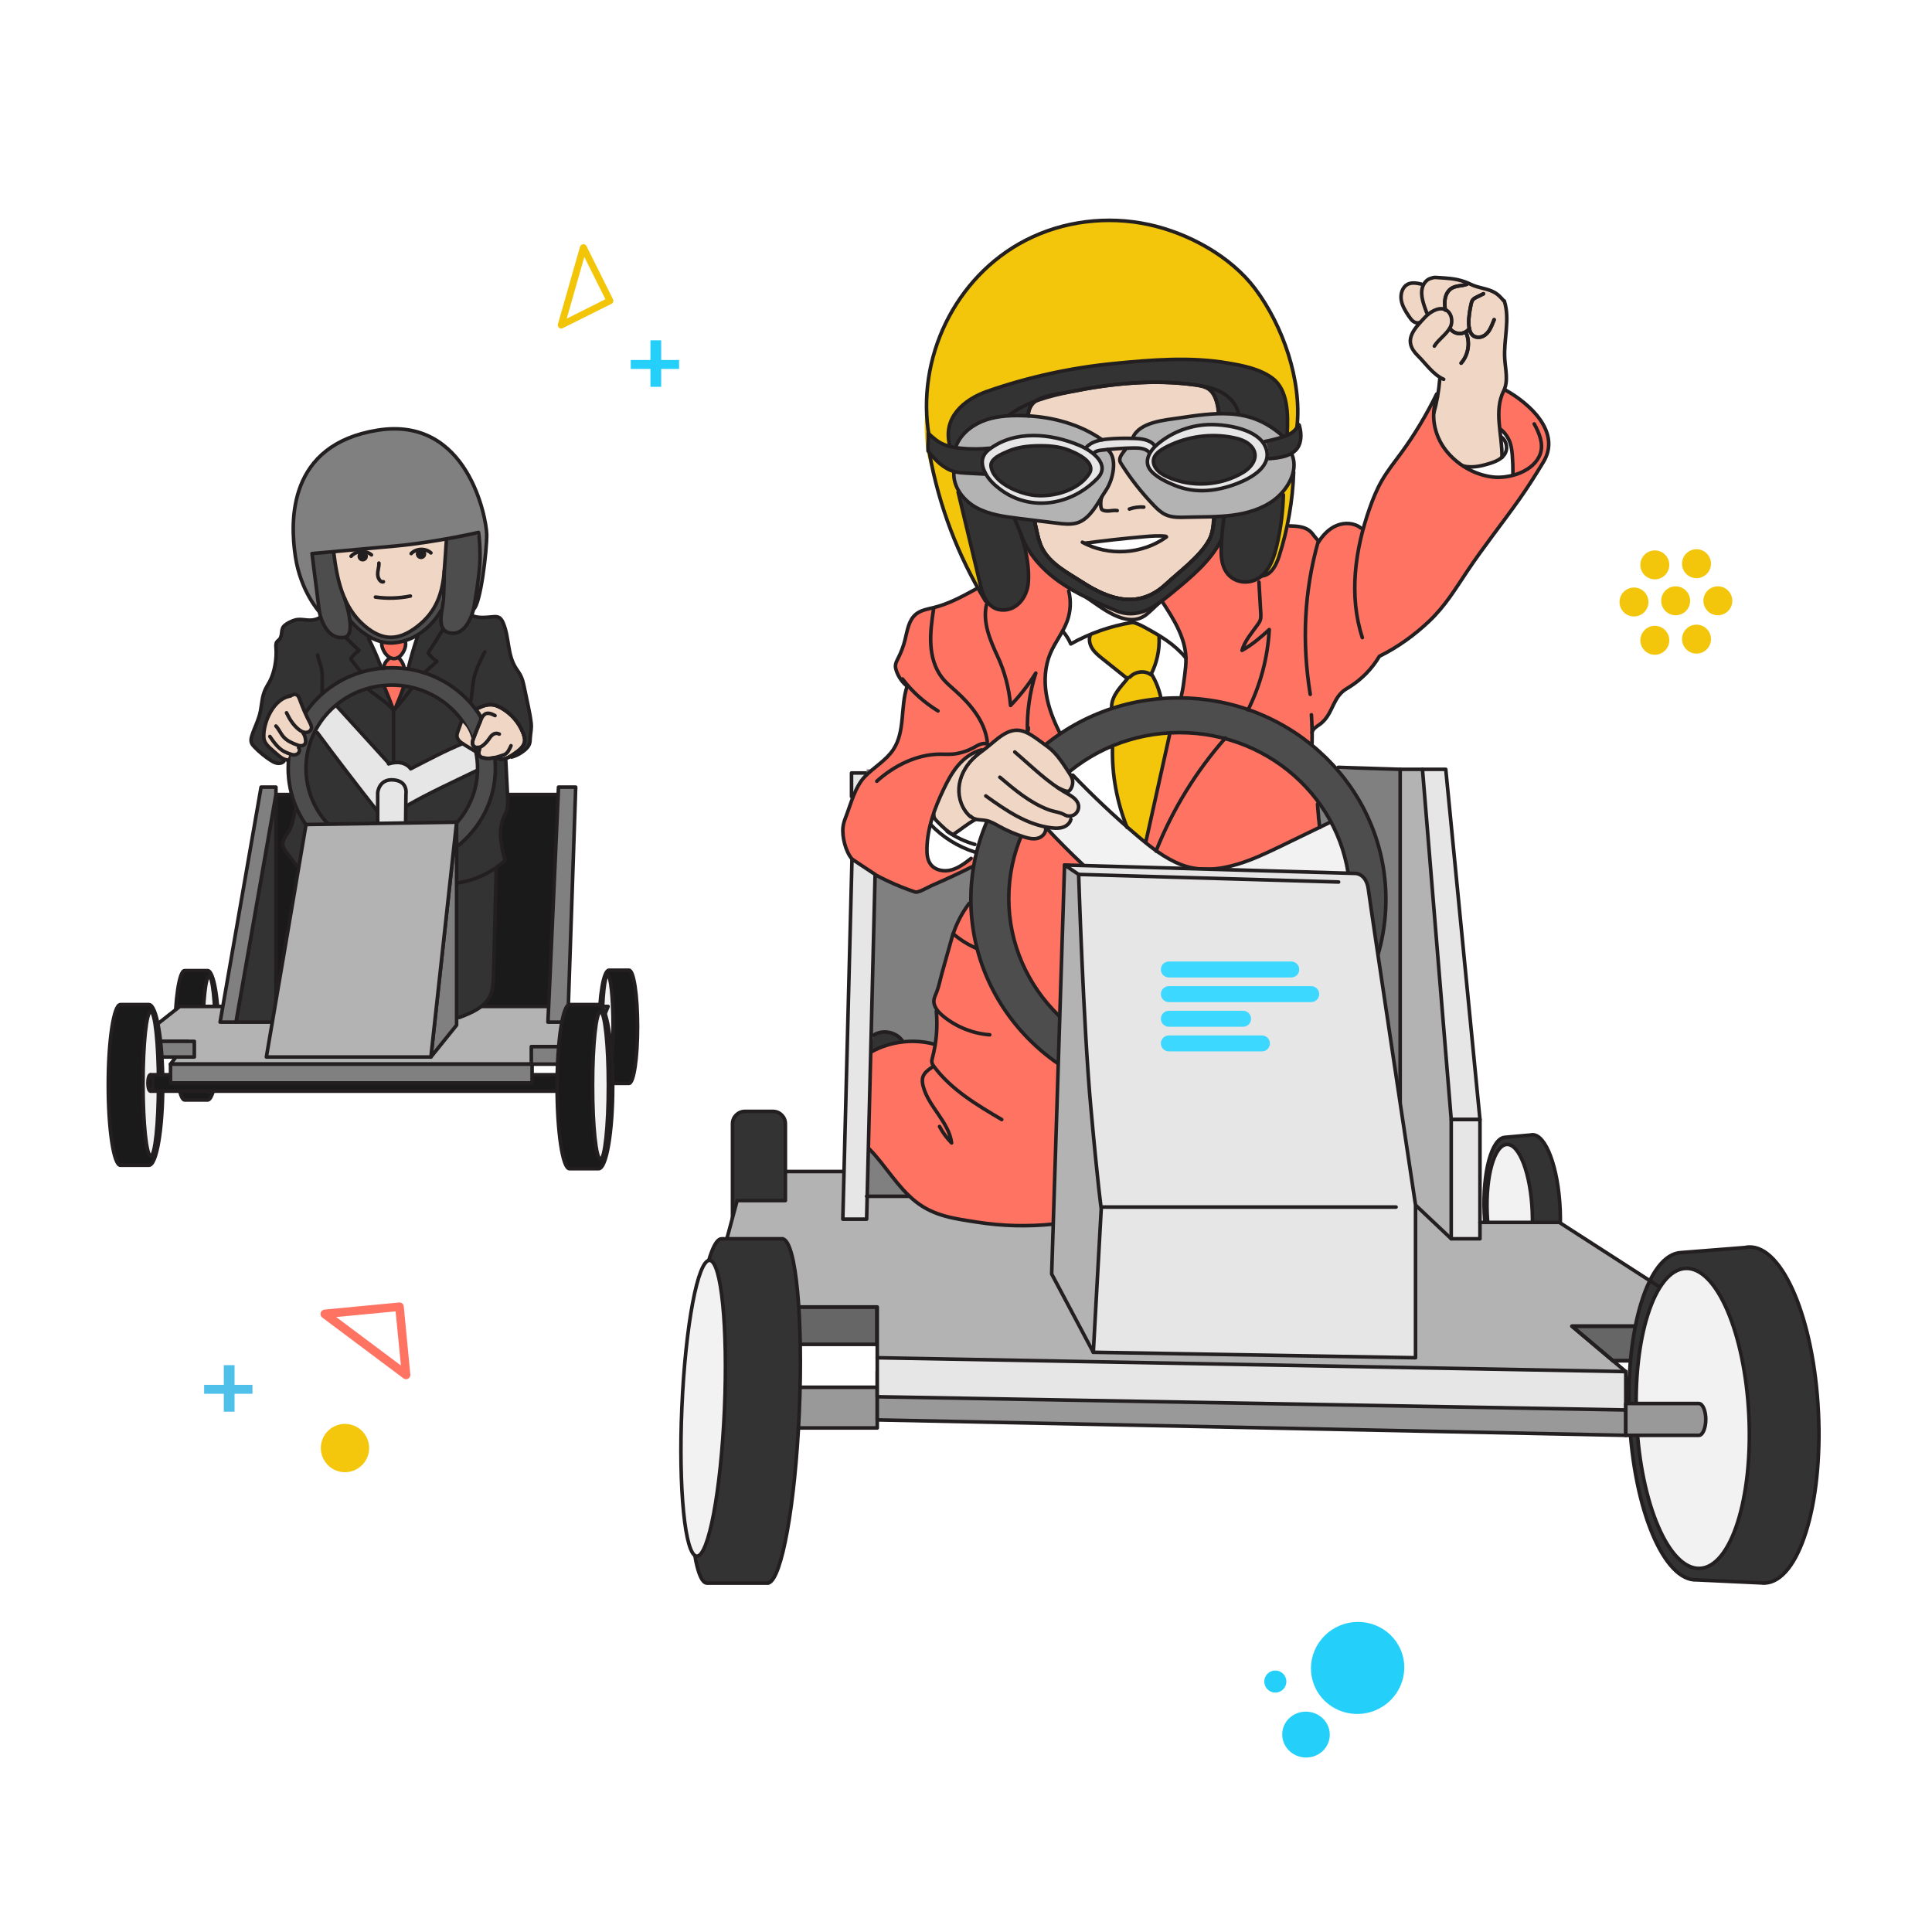 <?xml version="1.0" encoding="UTF-8"?>
<svg id="Artwork" xmlns="http://www.w3.org/2000/svg" viewBox="0 0 1080 1080">
  <defs>
    <style>
      .cls-1 {
        fill: #f4c70c;
      }

      .cls-2 {
        fill: #f3c60c;
      }

      .cls-3 {
        fill: #666;
      }

      .cls-3, .cls-4, .cls-5, .cls-6, .cls-7, .cls-8, .cls-9, .cls-10, .cls-11, .cls-12 {
        stroke: #231f20;
        stroke-linecap: round;
        stroke-linejoin: round;
        stroke-width: 2px;
      }

      .cls-4, .cls-13 {
        fill: #f0d6c5;
      }

      .cls-14 {
        fill: #ff7363;
      }

      .cls-5, .cls-15 {
        fill: #f2f2f2;
      }

      .cls-16, .cls-6 {
        fill: gray;
      }

      .cls-17, .cls-11 {
        fill: #e6e6e6;
      }

      .cls-7 {
        fill: #1a1a1a;
      }

      .cls-8 {
        fill: none;
      }

      .cls-18 {
        fill: #231f20;
      }

      .cls-19 {
        fill: #24cff9;
      }

      .cls-19, .cls-20, .cls-21 {
        fill-rule: evenodd;
      }

      .cls-22 {
        fill: #4d4d4d;
      }

      .cls-9, .cls-23 {
        fill: #333;
      }

      .cls-10 {
        fill: #999;
      }

      .cls-24 {
        fill: #fff;
      }

      .cls-25 {
        fill: #f2c509;
      }

      .cls-26, .cls-12 {
        fill: #b3b3b3;
      }

      .cls-20 {
        fill: #3dd8ff;
      }

      .cls-21 {
        fill: #4ec0e9;
      }
    </style>
  </defs>
  <circle class="cls-1" cx="192.84" cy="809.41" r="13.5" transform="translate(-636.08 881.71) rotate(-81.58)"/>
  <polygon class="cls-19" points="369.6 190.24 369.6 201.24 379.6 201.24 379.6 206.24 369.6 206.24 369.6 216.24 363.6 216.24 363.6 206.24 352.6 206.24 352.6 201.24 363.6 201.24 363.6 190.24 369.6 190.24"/>
  <path class="cls-19" d="M711.11,934.1c3.26-1,6.71.84,7.71,4.1,1,3.26-.84,6.71-4.1,7.71-3.26,1-6.71-.84-7.71-4.1-1-3.26.84-6.71,4.1-7.71ZM751.41,907.83c13.8-4.22,28.34,3.36,32.49,16.93,4.15,13.57-3.67,27.98-17.47,32.2-13.8,4.22-28.34-3.36-32.49-16.93-4.15-13.57,3.67-27.98,17.47-32.2ZM716.81,968.49c.62-7.06,7.05-12.26,14.37-11.62,7.32.64,12.75,6.88,12.13,13.93-.62,7.06-7.05,12.26-14.37,11.62-7.32-.64-12.75-6.88-12.13-13.93Z"/>
  <path class="cls-14" d="M187.95,736.24l33.19-3.17,2.98,30.24-36.17-27.07ZM229.37,768.27l-3.65-37.92c-.03-.65-.33-1.26-.82-1.68-.49-.43-1.14-.63-1.8-.57l-41.79,3.98c-.99.13-1.8.85-2.04,1.81-.07.24-.1.48-.09.73.01.74.36,1.43.95,1.88l45.39,33.99c.76.58,1.79.65,2.63.19.86-.49,1.34-1.44,1.23-2.41Z"/>
  <g>
    <circle class="cls-2" cx="936.71" cy="335.85" r="8.09"/>
    <circle class="cls-2" cx="913.41" cy="336.52" r="8.09"/>
    <circle class="cls-2" cx="948.36" cy="315.11" r="8.09"/>
    <circle class="cls-2" cx="925.06" cy="315.77" r="8.09"/>
    <circle class="cls-2" cx="948.36" cy="357.27" r="8.09"/>
    <circle class="cls-2" cx="925.06" cy="357.93" r="8.09"/>
    <circle class="cls-2" cx="960.29" cy="335.85" r="8.09"/>
  </g>
  <polygon class="cls-21" points="131.11 763.13 131.11 774.13 141.11 774.13 141.11 779.13 131.11 779.13 131.11 789.13 125.11 789.13 125.11 779.13 114.11 779.13 114.11 774.13 125.11 774.13 125.11 763.13 131.11 763.13"/>
  <path class="cls-25" d="M326.64,143.63l11.78,23.65-21.61,10.83,9.83-34.49ZM314.61,183.41l27.12-13.52c.47-.21.84-.6,1.02-1.09s.15-1.03-.08-1.49l-14.83-29.78c-.37-.7-1.14-1.09-1.92-.99-.2.02-.39.07-.57.14-.54.22-.96.68-1.12,1.24l-12.35,43.28c-.21.73.02,1.51.6,2,.61.5,1.45.58,2.14.22Z"/>
  <g>
    <path class="cls-9" d="M416.41,621.27h15.69c3.83,0,6.93,3.11,6.93,6.93v53.32h-29.56v-53.32c0-3.83,3.11-6.93,6.93-6.93Z"/>
    <path class="cls-9" d="M872.13,676.25c-1.01-23.57-8.02-42.33-15.67-41.91-.29.02-.57.07-.85.14h0s-14.31,1.28-14.31,1.28c-7.39.4-12.58,19.34-11.61,42.29.98,22.95,7.76,41.23,15.15,40.83l14.38.76c.29.04.59.06.88.05,7.65-.42,13.03-19.86,12.03-43.43Z"/>
    <ellipse class="cls-5" cx="843.93" cy="677.85" rx="12.62" ry="38.12" transform="translate(-27.18 35.3) rotate(-2.36)"/>
    <polygon class="cls-26" points="490.39 758.99 490.39 730.63 436.82 730.63 435.71 699.96 404.3 699.96 412.06 671.14 439.03 671.14 439.03 654.88 471.14 654.88 788.93 654.88 827.31 683.33 871.7 683.33 931.92 722.13 924.53 741.34 878.72 741.34 908.83 766.74 490.39 758.99"/>
    <polygon class="cls-3" points="901.63 760.67 918.5 760.67 931.92 741.34 878.72 741.34 901.63 760.67"/>
    <line class="cls-8" x1="901.63" y1="760.67" x2="918.5" y2="760.67"/>
    <polyline class="cls-8" points="908.83 766.74 878.72 741.34 924.53 741.34"/>
    <rect class="cls-10" x="438.15" y="775.5" width="52.24" height="22.74"/>
    <rect class="cls-11" x="476" y="432.1" width="13.19" height="13.19"/>
    <rect class="cls-16" x="484.45" y="430.06" width="298.25" height="238.67"/>
    <path class="cls-23" d="M504.45,581.85c-3.42-5.02-11.07-6.53-16.14-3.17l-2.22,12.19,18.35-9.02Z"/>
    <path class="cls-14" d="M715.1,310.7c-1.05,3.3-2.48,6.9-5.16,9.23-1.49,1.3-2.69,1.12-4.39,1.74s-2.84,2.14-4.5,2.76c-1.99.74-4.14,1.03-6.25.83-4.39-.43-8.23-3.07-10.18-7.03-2.42-4.9-2.74-11.79-1.9-17.11-1.77,2.94-2.99,5.98-5.14,8.81s-4.43,5.35-6.87,7.82c-5,5.03-10.5,9.53-15.97,14.04-9.07,7.48-18.8,14.74-31.14,9.48-10.81-4.61-21.71-9.26-31.31-16.03-10.12-7.13-16.71-15.89-21.78-27.03.96,4.38,2.6,8.42,3.39,12.83.86,4.8,1.26,9.71.93,14.58-.59,8.55-7.23,17-16.58,15.11-3.14-.63-5.59-2.68-7.49-5.17-1.04-1.36-3.37-7.29-5.26-6.26-7.5,4.1-15.1,8.25-23.4,10.3-3.5.87-7.26,1.43-10.06,3.71-4.12,3.36-4.83,9.22-6.12,14.38-.88,3.52-2.16,6.93-3.81,10.16-.68,1.34-1.44,2.7-1.53,4.19-.06,1,.19,2,.52,2.95,1.15,3.36,3.25,6.39,6,8.63-3.87,11.62-.97,25.21-7.74,35.41-4.03,6.06-10.83,9.86-15.84,15.03-5.44,5.61-7.79,15.04-10.56,22.27-.73,1.9-1.44,3.82-1.68,5.84-.67,5.54,1.39,13.71,5,18.03,1.61,1.92,3.74,3.32,5.87,4.64,9.25,5.71,19.16,10.35,29.47,13.79,1.69.57,7.36-2.8,9.03-3.53,7.61-3.32,15.29-6.82,22.73-10.58.35,6.54,2.36,15.25-1.6,20.46-9.07,11.94-11.15,24.53-15.14,38.73-1,3.57-1.71,7.45-3.06,10.9-.7,1.79-1.68,3.64-1.61,5.62s1.28,3.15,1.45,5.02c.59,6.37-1.03,12.5-.96,18.44-12.08-2.71-24.45-1.79-35.43,4.3-5.77,17.89-14.03,40.92-.92,54.4,9.13,9.39,15.66,21.29,25.94,29.4,10.3,8.12,21.94,9.47,34.39,11.4,13.89,2.16,28.05,2.53,42.03,1.09l157.99-136.2s-11.82-121.94-11.82-121.94c-.82-7.47-4.45-15.93,2.88-21.06,6.94-4.86,7.03-12.67,12.54-18.06,1.28-1.25,2.85-2.13,4.37-3.07,6.82-4.27,12.59-10.19,16.69-17.12,10.25-5.08,19.64-11.84,27.93-19.72,8.8-8.37,14.36-17.63,21-27.58,9.24-13.86,19.66-26.88,29.27-40.47,4.8-6.79,9.19-13.76,13.5-20.87,10.16-16.77-8.07-32.84-20.98-40.03-11.86-6.6-26.17-3.16-38.7,2.06-5.61,11.4-12.11,22.38-19.61,32.64-3.81,5.22-7.89,10.27-11.11,15.88-2.76,4.81-4.85,9.98-6.7,15.21-1.46,4.13-3.34,7.89-4.67,12.09-.67-.61.4-.35-.31-.92-3.68-2.94-9.05-3.22-13.41-1.44-4.67,1.9-7.48,5.84-10.91,9.29,1.26-1.27-4.04-6-4.87-6.55-2.62-1.72-8.9-3.97-11.62-1.3-1.54,1.51-1.68,4.53-2.19,6.5-.79,3.03-1.66,6.04-2.61,9.03Z"/>
    <path class="cls-24" d="M640.31,470.31l13.41-60.51c1.54-6.97,4.7-14.02,6.38-20.95.9-3.69,1.37-7.47,1.85-11.24.41-3.24.81-6.49.71-9.76-.15-5.02-2.32-10.43-4.03-15.08-1.14-3.1-2.4-6.2-4-9.1-1.65-3-4.19-4.92-5.9-7.82-2.21,0-6.47,4.6-8.86,5.54-5.43,2.14-11.18,2.17-16.57-.13-4.79-2.04-9.58-4.08-14.28-6.32-4.06-1.94-7.98-4.57-12.33-5.8,1.09,6.23,1.85,11.62-.35,17.84-2.31,6.51-6.88,11.99-9.54,18.37-2.95,7.06-3.44,15-2.23,22.56,1.21,7.56,4.04,14.78,7.5,21.6,1.61,3.18.63,5.21.84,8.77.74,12.58,8.95,23.41,17.73,32.46,8.39,8.65,17.93,16.93,29.68,19.58Z"/>
    <path class="cls-24" d="M532.73,466.57c4.83-3.12,7.72-5.84,12.76-8.61,1.81-1,3.38.02,5.37.59-1.85,6.1-3.7,12.19-5.55,18.29-.14.46-.28.92-.54,1.32-.88,1.35-.66.73-1.93,1.72-3.37,2.63-6.86,5.33-10.98,6.44s-9.1.26-11.64-3.17c-1.81-2.44-2.09-5.66-2.04-8.69.11-6.44.87-13.72,4.02-19.43-1.78,3.23,8.6,10.54,10.53,11.55Z"/>
    <path class="cls-24" d="M845.75,264.95c.03-3.53-.09-7.06-.38-10.57-.18-2.19-.42-4.39-1.09-6.49-.89-2.8-2.81-6.43-5.5-7.58-1.64,3.09.45,9,.93,12.38.1.68.19,1.39-.03,2.04-.85,2.47-5,3.76-7.16,4.42-4.72,1.44-9.77,2.56-14.55,1.34.03,1.02.62,1.39,1.57,1.76s1.99.43,2.97.7c1.46.41,2.75,1.27,4.13,1.92,5.4,2.54,13.22,1.08,19.1.08Z"/>
    <path class="cls-13" d="M610.48,336.45c3,2.64,6.47,4.68,10,6.54,4.67,2.45,10,4.65,15.08,3.23,3.81-1.06,9.64-6.4,12.42-9.2l-37.5-.57Z"/>
    <path class="cls-2" d="M550.89,336c2.64-3.35,3.67-7.21,5.41-11.1,5.65-12.62,19.29-19.99,32.87-22.6,13.58-2.61,27.56-1.35,41.38-1.71,14.9-.38,29.76-2.65,44.64-1.93,3.24.16,6.54.47,9.53,1.72,4.11,1.72,7.36,5.12,9.59,8.98,1.27,2.2,2.25,4.58,3.74,6.64,1.5,2.08,4.81,6.31,7.65,5.93,5.12-.69,7.82-6.32,9.38-11.24,2.92-9.16,5.07-18.56,6.42-28.08,1.36-9.57,1-18.54.9-28.14-.06-5.57,1.99-10.15,2.59-15.69,2.84-26.01-7.84-56.7-23.37-77.35-13.72-18.24-37.34-31.1-59.44-35.89-23.13-5.02-47.94-2.04-69,8.86-30.84,15.96-50.82,47.56-54.72,81.72-1.61,14.12-2.77,27.96.82,41.86,4.7,18.2,10.69,36.47,18.56,53.55,3.87,8.4,8.22,16.58,13.03,24.47Z"/>
    <path class="cls-23" d="M713.74,305.01c5.15-21.81,4.36-44.64,5.97-66.88.65-8.99-.65-20.98-8.47-26.74-7.1-5.23-16.47-7.02-24.98-8.46-20.96-3.56-42.41-1.77-63.4.27-24.17,2.35-48.06,7.57-70.99,15.56-13.06,4.55-24.91,14.69-21.01,30.02,3.12,12.23,4.38,24.85,7.31,37.07,3.19,13.29,6.37,26.57,9.56,39.86.76,3.15,1.53,6.35,3.14,9.16s4.19,5.24,7.37,5.88c9.35,1.89,15.99-6.56,16.58-15.11.47-6.84-1.11-13.23-1.67-19.98,5.51,7.52,11.44,14.16,19.13,19.59,9.6,6.77,20.5,11.42,31.31,16.03,12.35,5.26,22.08-2,31.14-9.48,11.17-9.21,20.92-17.96,27.85-30.78-.92,1.73-.04,7.25.1,9.26.19,2.74.7,5.46,1.93,7.96,4.14,8.39,15.09,9.29,21.5,2.97,4.31-4.25,6.23-10.31,7.62-16.2Z"/>
    <path class="cls-4" d="M598.57,218.95c-5.96,1.2-15.52,1.86-20.39,5.8-4.09,3.31-3.8,10.45-4.33,15.26-.67,5.99-.93,12.02-.81,18.05.28,13.33,3.55,25.34,6.35,38.15.76,3.48,1.54,7,3.14,10.18,4.5,8.95,14.52,13.91,22.58,19.13,15.39,9.95,31.65,14.96,46.57,1.11,7.66-7.11,18.94-15.28,24.09-24.5,2.49-4.45,2.39-9.26,2.86-14.16.59-6.13,1.27-12.25,1.85-18.38,1.16-12.21,1.94-24.51.87-36.76-.26-2.94-.52-5.9-1.39-8.72-1.99-6.44-5.52-8.06-11.75-8.94-23.14-3.24-46.74-.84-69.65,3.78Z"/>
    <path class="cls-26" d="M663.59,289.11c-4.09.11-8.36.3-12.06-1.43-2.54-1.19-4.6-3.19-6.55-5.21-6.94-7.2-13.12-15.11-18.43-23.58-2.62-4.18,5.19-10.59,6.7-14.21,2.98-7.19,12.33-8.69,19.03-9.82,18.16-3.06,42.08-7.59,58.5,3.55,6.74,4.57,11.8,11.95,12.51,20.06,1.18,13.6-10.77,22.66-22.43,26.52s-24.85,3.77-37.26,4.12Z"/>
    <path class="cls-24" d="M606.34,303.68c11.07-1.47,22.17-2.69,33.3-3.67,2.52-.22,5.04-.42,7.57-.44.46,0,5.54-.74,4.05.89-4.9,5.38-15.33,7.37-22.2,7.81-8.27.54-16.73-1.16-24.01-5.17"/>
    <path class="cls-26" d="M619.02,251.29c5.91,4.37,3.33,16.7-.74,22.72-4.08,6.04-8.66,16.25-16.4,18.36-3.56.97-7.34.53-11,.08-7.06-.87-14.12-1.74-21.18-2.61-8.18-1.01-16.58-2.09-23.82-6.03-7.24-3.95-13.14-11.48-12.66-19.71.31-5.38-.66-10.37,1.47-15.32,2.97-6.93,9.61-11.79,16.76-14.15s14.85-2.51,22.38-2.19c14.75.64,30.23,4.86,42.25,13.42,2.34,1.67.63,3.73,2.94,5.43Z"/>
    <path class="cls-23" d="M550.24,265.01l-9.79-.52c-2.21-.12-4.44-.24-6.59-.78-6.28-1.58-11.12-6.53-15.09-11.64-.19-3.62.29-6.5.1-10.11,1.27,1.62,2.78,2.7,4.38,3.99,3.88,3.12,9.02,4.16,13.97,4.64,5.31.52,10.68.5,15.99-.04-3.77,3.36-5.47,10.08-2.97,14.46Z"/>
    <path class="cls-23" d="M725.63,237.12c-.78,3.95-5.06,6.03-8.9,7.24-3.15.99-6.36,1.8-9.6,2.42,1.83,2.46,2.23,6.53,2.16,9.6,5.81-.37,14.17-1.37,16.83-7.39,1.57-3.55,1.24-7.68.14-11.4"/>
    <path class="cls-17" d="M611.36,253.37c1.02-1.23,2.77-1.53,4.36-1.72,5.95-.71,11.94-1.12,17.93-1.23,3.28-.06,7.05.2,9.05,2.81l2.5-4.45c-2.73-3.14-7.36-3.58-11.52-3.69-4.92-.13-9.85-.1-14.74.39-4.38.44-9.11,1.46-11.89,4.87l4.3,3.03Z"/>
    <path class="cls-13" d="M839.62,255.66c.22-12.71-4.71-25.8.96-37.18,2.68-5.39.98-11.79.59-17.79-.37-5.67.47-11.32.9-16.96.21-2.84.34-5.7.14-8.54-.16-2.19-.18-5.34-1.64-7.06s-2.93-3.34-4.82-4.47c-4.12-2.47-9.26-2.54-13.56-4.69-4.81-2.4-9.5-3.19-14.9-3.55-1.53-.1-3.05-.2-4.58-.3-1.3-.09-1.7.14-2.95.51-2.04.6-3.18,3.1-5.3,3.17-2.72.09-4.97-1.27-7.66.17-2.87,1.54-4.02,5.4-3.49,8.73s2.37,6.25,4.22,9.02c.74,1.11,1.52,2.24,2.59,3.01,1.32.94,2.27.76,3.69.32-.88.27-2.69,3.59-3.25,4.44-.87,1.35-1.63,2.82-1.96,4.4-.81,3.87,1.27,7.27,3.95,9.89,2.24,2.2,4.21,4.64,6.36,6.92,1.12,1.19,2.29,2.36,3.55,3.4.9.74,2.5,1.58,2.39,2.97-.51,6.35-1.62,12.65-3.31,18.78,0,0-1.72,17.84,12.29,26.63s25.81-1.84,25.81-1.84Z"/>
    <path class="cls-2" d="M630.06,462.54c1.58,3.91,7.03,5.44,10.54,7.77l13.41-60.51c.4-1.82-.45-2.58-.8-4.41-.5-2.62-1.32-5.16-2.14-7.69-.73-2.25-1.08-4.48-1.74-6.75-.73-2.47-1.57-4.91-2.53-7.31-.48-1.2-.99-2.38-1.53-3.55-.21-.45-1.77-2.93-1.6-3.28.78-1.69,1.43-3.44,1.92-5.23.41-1.48,1.02-2.89,1.37-4.37.85-3.63,1.16-7.41.98-11.13-.12-2.44-6.42-4.51-8.17-5.46-1.59-.87-3.23-1.7-4.96-2.26s-3.01-.21-4.7.11c-1.58.3-3.15.64-4.71,1.01-3.12.75-6.21,1.64-9.25,2.67-1.67.57-3.31,1.28-4.99,1.81-3.64,1.15-1.98,6.45-.5,8.71s3.56,3.92,5.64,5.58c4.56,3.65,9.04,7.44,13.63,11.03.09.07-4.78,6.28-5.31,7.04-1.37,1.98-2.73,4.4-3.12,6.8-.47,2.85-.05,6.12-.02,9.01.14,14.57-.03,29.31,3.26,43.59,1.32,5.74,3.1,11.37,5.3,16.83Z"/>
    <rect class="cls-3" x="438.15" y="730.63" width="52" height="20.88"/>
    <polygon class="cls-10" points="908.83 802.37 490.39 793.73 490.39 766.77 908.83 775.4 908.83 802.37"/>
    <path class="cls-15" d="M756.88,469.84c-.92-3.12-2.22-6.27-4.69-8.4s-5.9-3.15-8.83-1.72c-9.03,4.4-18.06,8.78-27.1,13.15-7.97,3.85-15.98,7.7-24.46,10.23-10.25,3.07-21.17,4.24-31.32.35-9.32-3.57-17.28-9.91-24.81-16.31-12.54-10.66-24.54-21.95-35.95-33.83-3.1-3.23-9.92-1.55-13.82.66-5.17,2.93-8.72,8.55-9.14,14.48-.42,5.93,4.02,9.96,8.07,14.31,6.66,7.13,13.54,14.04,20.65,20.72,21.67,20.37,24.26,50,57.91,54.54,23.7,3.19,48.38-1.25,69.47-12.52,20.33-10.86,30.66-33.01,24-55.66Z"/>
    <path class="cls-8" d="M599.73,433.31c11.4,11.87,23.4,23.17,35.95,33.83,7.53,6.4,15.49,12.73,24.81,16.31,10.15,3.89,21.07,2.72,31.32-.35,8.48-2.54,16.49-6.39,24.46-10.23,9.04-4.37,18.08-8.75,27.1-13.15"/>
    <path class="cls-22" d="M658.72,390.14c-64.07,0-116.01,50.43-116.01,112.65s51.94,112.65,116.01,112.65,116-50.44,116-112.65-51.94-112.65-116-112.65ZM659.33,594.86c-52.7,0-95.42-41.49-95.42-92.67s42.72-92.67,95.42-92.67,95.43,41.49,95.43,92.67-42.73,92.67-95.43,92.67Z"/>
    <ellipse class="cls-8" cx="658.72" cy="502.79" rx="116" ry="112.65"/>
    <ellipse class="cls-8" cx="659.33" cy="502.2" rx="95.42" ry="92.67"/>
    <path class="cls-13" d="M542.48,456.53c-4.59-3.93-6.85-10.24-6.4-16.27s3.44-11.72,7.72-16c2.07-2.07,4.42-3.83,6.77-5.58,6.32-4.72,12.92-12.76,21.51-9.88,3.28,1.1,6.14,3.18,8.93,5.22,1.6,1.17,3.19,2.34,4.79,3.51,5.02,3.67,8.57,9.53,11.97,14.72.58.89,1.16,1.79,1.51,2.8.61,1.74.47,3.86-.45,5.48s-2.43,1.64-4.17,1.7c.17,0,1.85,1.31,2.17,1.49.86.5,1.72,1.04,2.53,1.62,1.62,1.17,3.14,2.67,3.52,4.71.23,1.22.02,2.45-.65,3.5-.83,1.3-2.32,1.4-3.2,2.36-.77.83-.54,2.64-1.09,3.7-.69,1.35-2.27,2.32-3.66,2.8-1.84.63-3.87.66-5.79.45-1.34-.15-2.76-.9-4.11-.57-.13,1.35.18,2.42-.56,3.64-.82,1.35-2.31,2.33-3.82,2.7-2.52.63-5.18-.02-7.66-.8-4.73-1.48-9.31-3.44-13.65-5.82-2.44-1.34-4.87-2.84-7.62-3.34-.91-.16-1.94-.08-2.82-.33-.54-.15-.95-.59-1.52-.65-1.61-.17-3.67,1.66-4.94,2.5-3.08,2.05-5.97,4.37-9.07,6.37-3.19-1.67-6.14-4.7-8.7-7.23-2.42-2.38-2.38-4.85-1.01-7.75,1.59-3.38,2.83-6.93,4.44-10.32,2.28-4.78,4.79-9.51,8.23-13.53s7.93-7.31,13.09-8.54c1.03-.25,1.87-.33,2.61-1.08"/>
    <polygon class="cls-26" points="782.7 616.61 782.7 430.06 795.17 430.06 811.24 625.82 811.24 692.48 791.29 673.64 782.7 616.61"/>
    <path class="cls-9" d="M1016.49,789.35c-2.5-51.87-19.96-93.18-39-92.26-.72.03-1.42.15-2.12.3h0s-35.63,2.81-35.63,2.81c-18.39.89-31.33,42.57-28.89,93.09,2.44,50.53,19.32,90.76,37.72,89.88l35.79,1.67c.73.09,1.46.14,2.2.1,19.04-.92,32.44-43.72,29.94-95.59Z"/>
    <path class="cls-8" d="M578.4,291.73l.98,4.48c.76,3.48,1.54,7,3.14,10.18,4.5,8.95,14.52,13.91,22.58,19.13,15.39,9.95,31.65,14.96,46.57,1.11,7.66-7.11,18.94-15.28,24.09-24.5,2.01-3.6,2.52-7.82,3-11.92"/>
    <path class="cls-11" d="M656.9,271.42c11.52,4.63,23.42,3.21,34.78-1.17,8.06-3.11,20.19-9.95,15.71-20.44-4.19-9.82-21.04-12.47-30.35-12.46-10.91,0-21.78,4-30.09,11.07-3.92,3.33-7.53,8.89-4.34,13.71,2.82,4.26,9.74,7.46,14.3,9.29Z"/>
    <path class="cls-11" d="M559.15,273.56c17.03,12.8,39.91,8.87,54.39-6.24,7.44-7.77-3.19-15.4-10.21-18.36-15.9-6.71-36.08-8.7-50.4,2.29-4.91,3.77-4.72,8.75-1.67,14.01,1.93,3.32,4.81,5.99,7.88,8.29Z"/>
    <path class="cls-8" d="M642.7,253.23c-2-2.61-5.76-2.87-9.05-2.81-5.99.11-11.98.52-17.93,1.23-1.59.19-3.33.48-4.36,1.72"/>
    <path class="cls-8" d="M607.05,250.34c2.78-3.41,7.51-4.43,11.89-4.87,4.89-.49,9.82-.52,14.74-.39,4.15.11,8.79.55,11.52,3.69"/>
    <path class="cls-8" d="M616.08,245.86c-12.03-8.56-27.5-12.79-42.25-13.42-7.53-.32-15.22-.17-22.38,2.19s-13.79,7.23-16.76,14.15"/>
    <path class="cls-8" d="M619.02,251.29c5.91,4.37,3.33,16.7-.74,22.72-4.08,6.04-8.66,16.25-16.4,18.36-3.56.97-7.34.53-11,.08-7.06-.87-14.12-1.74-21.18-2.61-8.18-1.01-16.58-2.09-23.82-6.03-7.24-3.95-13.14-11.48-12.66-19.71"/>
    <path class="cls-8" d="M722.36,254.45c3.57,9.2-2.89,19.55-10.04,24.96-6.73,5.09-15.11,7.56-23.48,8.63s-16.83.84-25.26,1.08c-4.09.11-8.36.3-12.06-1.43-2.54-1.19-4.6-3.19-6.55-5.21-6.94-7.2-13.12-15.11-18.43-23.58-1.77-2.82,1.01-5.51,2.54-7.6"/>
    <path class="cls-8" d="M633.25,244.68c3.67-8.85,18.08-9.85,26.27-11.08,9.23-1.38,18.54-2.77,27.86-2.25,11.91.67,21.11,4.77,29.85,12.59"/>
    <path class="cls-9" d="M698.9,248.9c5.59,5.47,1.55,11.85-3.94,15.16-12.54,7.56-28.8,8.56-42.18,2.6-2.89-1.29-5.79-3.03-7.23-5.84-2.94-5.75,2.86-9.21,7.21-11.37,11.21-5.57,24.28-7.3,36.55-4.84,3.48.7,7.05,1.81,9.59,4.29Z"/>
    <path class="cls-9" d="M597.58,251.69c-5.42-2.16-11.39-2.58-17.23-2.49-5.66.09-11.54.75-16.77,3.02-3.35,1.45-10.22,4.12-9.6,8.5,1.37,9.6,16.54,15.55,24.83,16.25,10.4.88,23.7-2.8,29.8-11.76.39-.58.76-1.19.96-1.86.48-1.65-.12-3.47-1.17-4.85-2.33-3.05-7.3-5.4-10.81-6.8Z"/>
    <path class="cls-8" d="M709.29,256.38c5.81-.37,14.17-1.37,16.83-7.39,1.57-3.55,1.24-7.68.14-11.4"/>
    <path class="cls-8" d="M707.13,246.78c3.24-.62,6.45-1.42,9.6-2.42,3.84-1.21,8.12-3.3,8.9-7.24"/>
    <path class="cls-8" d="M550.24,265.01l-9.79-.52c-2.21-.12-4.44-.24-6.59-.78-6.28-1.58-11.12-6.53-15.09-11.64-.19-3.62.29-6.5.1-10.11,1.27,1.62,2.78,2.7,4.38,3.99,3.88,3.12,9.02,4.16,13.97,4.64,5.31.52,10.68.5,15.99-.04"/>
    <path class="cls-8" d="M719.55,242.23c.52-10.17.61-24.27-8.31-30.85-7.1-5.23-16.47-7.02-24.98-8.46-20.96-3.56-42.41-1.77-63.4.27-24.17,2.35-48.06,7.57-70.99,15.56-13.06,4.55-24.91,14.69-21.01,30.02"/>
    <path class="cls-8" d="M535.59,275.06c4.05,16.88,8.1,33.76,12.15,50.64.76,3.15,1.53,6.35,3.14,9.16s4.19,5.24,7.37,5.88c9.35,1.89,15.99-6.56,16.58-15.11.82-11.96-2.79-25.1-7.78-35.84"/>
    <path class="cls-8" d="M717.42,276.6c-.25,9.56-1.48,19.1-3.68,28.41-1.39,5.89-3.32,11.95-7.62,16.2-6.4,6.32-17.36,5.42-21.5-2.97-1.76-3.56-2.08-7.67-1.96-11.64.18-5.73.78-11.71,1.54-17.43"/>
    <path class="cls-8" d="M705.72,321.94c5.12-.69,7.82-6.32,9.38-11.24,4.81-15.11,7.53-30.88,8.06-46.72"/>
    <path class="cls-8" d="M550.89,336c-15.37-25.22-26.03-53.3-31.27-82.37"/>
    <path class="cls-8" d="M519.39,244.07c-7.52-43.55,14.4-89.27,53.81-109.67,21.06-10.9,45.87-13.88,69-8.86,22.1,4.79,45.72,17.65,59.44,35.89,15.53,20.65,26.21,51.34,23.37,77.35"/>
    <path class="cls-8" d="M692.19,230.72c-1.09-4.97-4.91-9-9.38-11.42s-9.56-3.42-14.59-4.12c-23.14-3.24-46.74-.84-69.65,3.78-12.12,2.44-24.46,5.66-34.41,12.99"/>
    <path class="cls-8" d="M651.64,299.78c-3.98-.44-8.01-.12-12,.23-11.12.98-22.23,2.2-33.3,3.67"/>
    <path class="cls-8" d="M652.06,300.14c-13.4,9.75-32.5,10.96-47.01,2.96"/>
    <path class="cls-8" d="M624.51,285.43c-1.39-.24-2.82.02-4.23.15s-2.91.11-4.13-.61-.92-5.87-.28-7.13"/>
    <path class="cls-8" d="M570.6,298.2c3.74,11.14,12.08,20.27,21.68,27.04s20.5,11.42,31.31,16.03c12.35,5.26,22.08-2,31.14-9.48,10.47-8.63,21.96-17.94,28.07-30.15"/>
    <path class="cls-8" d="M649.81,336.49c6.29,9.62,12.79,19.88,13.14,31.37.1,3.26-.31,6.52-.71,9.76-.47,3.77-.95,7.55-1.85,11.24"/>
    <path class="cls-8" d="M720.93,293.99c4.06.1,8.5.34,11.51,3.06,1.71,1.55,2.77,3.75,4.59,5.15-8.07,28.36-9.31,56.84-4.6,85.95"/>
    <path class="cls-8" d="M737.02,303.1c2.47-4.01,5.92-7.59,10.28-9.37s9.73-1.51,13.41,1.44"/>
    <path class="cls-8" d="M803.11,220.26c-5.61,11.4-12.11,22.38-19.61,32.64-3.81,5.22-7.89,10.27-11.11,15.88-2.76,4.81-4.85,9.98-6.7,15.21-8.22,23.22-11.79,49.03-4.14,72.44"/>
    <path class="cls-8" d="M733.44,415.44c.12-5.3,0-10.6-.35-15.89"/>
    <path class="cls-8" d="M733.42,409.53c.38-2.03,2.38-3.24,4.07-4.42,6.94-4.86,7.03-12.67,12.54-18.06,1.28-1.25,2.85-2.13,4.37-3.07,6.82-4.27,12.59-10.19,16.69-17.12,10.25-5.08,19.64-11.84,27.93-19.72,8.8-8.37,14.36-17.63,21-27.58,9.24-13.86,19.66-26.88,29.27-40.47,4.8-6.79,9.19-13.76,13.5-20.87,10.16-16.77-8.07-32.84-20.98-40.03"/>
    <path class="cls-8" d="M803.48,222.04c-4.11,9.51-1.8,21.07,4.47,29.31,6.27,8.25,16.24,14.12,26.57,15.31,9.33,1.08,23.17-3.16,26.54-13.08,1.87-5.52-.6-11.51-3.42-16.61"/>
    <path class="cls-8" d="M801.82,193.48c2.42-3.96,6.81-6.47,8.93-10.65,1.65-3.26.68-8.34-3.01-9.84-3.91-1.59-8.7,1.75-11.21,4.42-6.46,6.87-12.41,13.14-4.01,21.38,4.43,4.35,8.68,10.74,14.51,13.24"/>
    <path class="cls-8" d="M804.83,212.08c-.51,6.35-1.62,12.65-3.31,18.78"/>
    <path class="cls-8" d="M840.92,168.22c3.31,10.37-.46,21.6.25,32.47.39,6.01,2.09,12.41-.59,17.79-5.67,11.38-.74,24.47-.96,37.18"/>
    <path class="cls-8" d="M797.51,174.77c-.81-2.19-1.63-4.39-2.18-6.67-.58-2.37-.87-4.89-.24-7.25s2.32-4.54,4.67-5.24c1.25-.37,1.65-.59,2.95-.51,1.53.1,3.05.2,4.58.3,5.39.36,10.09,1.15,14.9,3.55,4.3,2.15,9.43,2.22,13.56,4.69,1.89,1.13,3.4,2.79,4.82,4.47"/>
    <path class="cls-8" d="M819.99,158.89c-2.79,1.03-6.06.7-8.58,2.28-1.89,1.18-3.05,3.29-3.51,5.47s-.28,4.44.03,6.64"/>
    <path class="cls-8" d="M811.03,184.24c1.32,1.49,3.36,2.33,5.35,2.2s3.9-1.22,5.01-2.88"/>
    <path class="cls-8" d="M829.27,164.23l-3.78,1.86c-.78.38-1.58.78-2.13,1.45-.63.75-.87,1.75-1.07,2.72-.9,4.41-3.98,19.08,4.82,18.24,2.22-.21,4.1-1.82,5.32-3.7s1.91-4.03,2.8-6.08"/>
    <path class="cls-8" d="M794.45,158.79c-2.55-.55-5.34-1.07-7.66.17-2.87,1.54-4.02,5.4-3.49,8.73s2.37,6.25,4.22,9.02c.74,1.11,1.52,2.24,2.59,3.01s2.52,1.09,3.67.47"/>
    <path class="cls-8" d="M819.5,185.87c2.45,5.59,1.35,12.56-2.71,17.12"/>
    <path class="cls-8" d="M817.98,260.48c4.78,1.22,9.83.1,14.55-1.34,3.62-1.11,7.56-2.74,9.1-6.2,1.32-2.97.27-6.8-2.39-8.67"/>
    <path class="cls-8" d="M838.67,239.81c2.62,2.05,4.6,4.91,5.61,8.08.66,2.09.91,4.3,1.09,6.49.29,3.52.41,7.04.38,10.57"/>
    <path class="cls-8" d="M545.49,329.31c-7.5,4.1-15.1,8.25-23.4,10.3-3.5.87-7.26,1.43-10.06,3.71-4.12,3.36-4.83,9.22-6.12,14.38-.88,3.52-2.16,6.93-3.81,10.16-.68,1.34-1.44,2.7-1.53,4.19-.06,1,.19,2,.52,2.95,1.15,3.36,3.25,6.39,6,8.63-3.87,11.62-.97,25.21-7.74,35.41-4.03,6.06-10.83,9.86-15.84,15.03-5.44,5.61-7.79,15.04-10.56,22.27-.73,1.9-1.44,3.82-1.68,5.84-.67,5.54,1.39,13.71,5,18.03,1.61,1.92,3.74,3.32,5.87,4.64,9.25,5.71,19.16,10.35,29.47,13.79,1.69.57,7.36-2.8,9.03-3.53,7.61-3.32,15.29-6.82,22.73-10.58"/>
    <path class="cls-8" d="M552.33,416.08c-3.26-1.49-6.21.96-8.94,2.33-3.14,1.58-6.82,2.73-10.32,3.1-2.54.26-5.1.06-7.65.08-13.02.08-25.75,6.49-35.28,15.12"/>
    <path class="cls-8" d="M520.22,460.91c6.74,7.06,15.26,12.39,24.56,15.36"/>
    <polygon class="cls-11" points="484.45 681.52 471.14 681.52 476.27 480.23 489.19 488.8 484.45 681.52"/>
    <path class="cls-8" d="M541.77,505.01c-3.89,5.12-6.92,10.88-8.93,16.99,3.81,3.27,8.1,5.97,12.7,7.99"/>
    <path class="cls-8" d="M532.72,522.06c-2.03,7.23-4.06,14.46-6.09,21.69-1,3.57-1.71,7.45-3.06,10.9-1.09,2.77-2.27,4.61-.98,7.7,1.01,2.43,2.97,4.34,5.03,5.99,7.27,5.86,16.34,9.44,25.65,10.12"/>
    <path class="cls-8" d="M523.41,565.28c.81,8.69.07,17.52-2.16,25.96-.22.84-.46,1.71-.33,2.58.14.94.72,1.76,1.29,2.52,9.66,12.86,23.9,21.34,37.76,29.49"/>
    <path class="cls-8" d="M520.98,596.63c-2.08,1.41-4.29,2.99-5.07,5.38-.53,1.64-.3,3.43.12,5.09,2.94,11.59,14.4,19.95,15.92,31.81-2.68-2.71-4.96-5.81-6.75-9.18"/>
    <path class="cls-8" d="M588.45,684.31c-13.98,1.44-28.14,1.07-42.03-1.09-12.45-1.94-24.09-3.29-34.39-11.4-10.29-8.11-16.81-20.01-25.94-29.4"/>
    <path class="cls-8" d="M522.18,583.7c-11.69-3.14-24.57-1.56-35.16,4.32"/>
    <polygon class="cls-11" points="795.17 430.06 808.19 430.06 827.31 625.82 811.24 625.82 795.17 430.06"/>
    <rect class="cls-11" x="811.24" y="625.82" width="16.07" height="66.66"/>
    <polyline class="cls-8" points="795.17 430.06 782.7 430.06 782.7 616.61"/>
    <line class="cls-8" x1="782.7" y1="430.06" x2="748.06" y2="428.95"/>
    <path class="cls-8" d="M654.01,409.81l-13.41,60.51"/>
    <path class="cls-8" d="M597.42,330.34c1.37,5.47,1.1,11.33-.79,16.65-2.31,6.51-6.88,11.99-9.54,18.37-2.95,7.06-3.44,15-2.23,22.56,1.21,7.56,4.04,14.78,7.5,21.6"/>
    <path class="cls-8" d="M521.85,340.57c-.95,6.54-1.9,13.13-1.51,19.73.38,6.6,2.19,13.28,6.25,18.49,2.21,2.83,5,5.14,7.68,7.54,8.43,7.56,16.21,16.94,17.62,28.18"/>
    <path class="cls-8" d="M551.49,337.83c-2.36,9.86,1.93,19.97,6.21,29.17,3.98,8.57,6.41,17.91,7.2,27.37,5.32-5.53,10.06-11.61,14.12-18.12-3.44,10.71-5.03,22.01-4.66,33.25.36-.86.52-1.8.46-2.73"/>
    <path class="cls-8" d="M703.76,325.41c.37,5.8.71,11.6,1.02,17.4.07,1.28.13,2.59-.28,3.81-.32.96-.92,1.8-1.51,2.63-3.29,4.62-7.1,8.89-8.69,14.31,5.5-3.02,10.6-7.39,15.22-11.62-.82,15.57-4.89,30.95-11.87,44.89"/>
    <path class="cls-8" d="M632.65,348c-11.93,1.98-23.52,6.05-34.07,11.96-1.13-2.63-2.68-5.07-4.58-7.21"/>
    <path class="cls-8" d="M632.12,347.7c2.71.4,5.24,1.6,7.65,2.91,8.95,4.88,16.66,9.41,23.19,17.24"/>
    <path class="cls-8" d="M609.45,355.1c-.96,2.48-.25,5.35,1.21,7.57s3.56,3.92,5.64,5.58c4.48,3.58,8.96,7.16,13.43,10.74"/>
    <path class="cls-8" d="M647.94,356.07c.35,7.28-1.26,14.64-4.61,21.11-3.38-2.59-8.87-1.82-11.73,1.34"/>
    <path class="cls-8" d="M630.62,378.86c-1.95,2.53-4.18,4.84-6,7.46s-3.23,5.66-3.23,8.85"/>
    <path class="cls-8" d="M643.54,376.56c2.59,4.17,4.43,8.81,5.4,13.62"/>
    <path class="cls-8" d="M621.89,418.15c-.31,15.15,2.48,30.35,8.16,44.39"/>
    <path class="cls-8" d="M646.22,475.76c9.17-23.08,22.35-44.57,38.77-63.2"/>
    <line class="cls-8" x1="484.45" y1="668.73" x2="508.32" y2="668.73"/>
    <polygon class="cls-11" points="908.83 788.17 490.39 780.79 490.39 758.99 908.83 766.74 908.83 788.17"/>
    <polyline class="cls-8" points="827.31 683.33 871.7 683.33 931.92 722.13"/>
    <polyline class="cls-8" points="471.14 654.88 439.03 654.88 439.03 671.14 412.06 671.14 404.3 699.96 435.71 699.96 444.21 730.63 490.39 730.63 490.39 758.99"/>
    <ellipse class="cls-5" cx="946.28" cy="792.87" rx="31.42" ry="83.94" transform="translate(-37.1 46.51) rotate(-2.76)"/>
    <line class="cls-8" x1="811.24" y1="692.48" x2="791.29" y2="673.64"/>
    <polygon class="cls-26" points="611.16 755.94 587.89 712.16 595.09 483.54 602.96 488.81 615.8 674.75 611.16 755.94"/>
    <path class="cls-11" d="M595.09,483.54l162.67,4.71s6.1,0,7.2,9.14c1.11,9.14,26.33,176.24,26.33,176.24v85.35l-180.12-3.05,4.43-80.36s-1.66-10.53-5.82-56.53-6.81-130.24-6.81-130.24l-7.87-5.27Z"/>
    <line class="cls-8" x1="602.96" y1="488.81" x2="748.29" y2="493.05"/>
    <polyline class="cls-8" points="595.09 483.54 587.89 712.16 611.16 755.94"/>
    <line class="cls-8" x1="615.8" y1="674.75" x2="780.41" y2="674.75"/>
    <path class="cls-8" d="M584.85,462.76c6.66,7.13,13.54,14.04,20.65,20.72"/>
    <path class="cls-8" d="M548.77,419.2c-5.15,1.22-9.64,4.52-13.09,8.54s-5.95,8.75-8.23,13.53c-4.98,10.44-9.09,21.6-9.28,33.17-.05,3.03.23,6.26,2.04,8.69,2.55,3.43,7.52,4.29,11.64,3.17s7.61-3.81,10.98-6.44"/>
    <path class="cls-8" d="M542.48,456.53c-4.59-3.93-6.85-10.24-6.4-16.27s3.44-11.72,7.72-16c2.07-2.07,4.42-3.83,6.77-5.58,6.32-4.72,12.92-12.76,21.51-9.88,3.28,1.1,6.14,3.18,8.93,5.22,1.6,1.17,3.19,2.34,4.79,3.51,5.02,3.67,8.57,9.53,11.97,14.72.58.89,1.16,1.79,1.51,2.8.84,2.4.2,5.24-1.58,7.05-1.07,1.09-5.27-1.32-6.67-1.95"/>
    <path class="cls-8" d="M567.26,420.36c9.51,8.11,18.25,16.97,29.15,23.16,2.76,1.57,5.89,3.42,6.47,6.54.36,1.93-.48,4.03-2.07,5.17s-3.85,1.28-5.56.33c-3.14-1.73-5.75-1.66-9.11-2.92-10.28-3.84-18.86-11.08-27.22-18.18"/>
    <path class="cls-8" d="M551.06,444.93c11.21,8.05,23.12,16.28,36.83,17.86,2.14.25,4.36.32,6.4-.38s3.88-2.3,4.34-4.4"/>
    <path class="cls-8" d="M584.54,463.09c.28,2.59-2,4.9-4.53,5.53s-5.18-.02-7.66-.8c-4.73-1.48-9.31-3.44-13.65-5.82-2.44-1.34-4.87-2.84-7.62-3.34-2.92-.53-6.43-.05-8.37-2.3"/>
    <path class="cls-8" d="M545.49,457.95c-5.04,2.77-7.92,5.49-12.76,8.61-3.19-1.67-6.14-4.7-8.7-7.23-1.08-1.06-2.24-2.37-1.99-3.86"/>
    <path class="cls-8" d="M529.5,464.76c4.72,3.24,9.96,5.7,15.47,7.28"/>
    <path class="cls-8" d="M736.51,449.46c.26,4.65.37,3.66.63,8.31.16-.22.47,5.2.63,4.98"/>
    <path class="cls-8" d="M819.99,158.89c-2.79,1.03-6.06.7-8.58,2.28-1.89,1.18-3.05,3.29-3.51,5.47s-.28,4.44.03,6.64"/>
    <path class="cls-8" d="M811.03,184.24c1.32,1.49,3.36,2.33,5.35,2.2s3.9-1.22,5.01-2.88"/>
    <path class="cls-8" d="M829.27,164.23l-3.78,1.86c-.78.38-1.58.78-2.13,1.45-.63.75-.87,1.75-1.07,2.72-.9,4.41-3.98,19.08,4.82,18.24,2.22-.21,4.1-1.82,5.32-3.7s1.91-4.03,2.8-6.08"/>
    <path class="cls-8" d="M819.5,185.87c2.45,5.59,1.35,12.56-2.71,17.12"/>
    <path class="cls-8" d="M578.17,224.75c-2.27,1.83-3.53,4.84-3.26,7.74"/>
    <path class="cls-8" d="M675.18,216.85c2.38,1.74,3.92,4.44,4.79,7.26s1.13,3.82,1.39,6.76"/>
    <path class="cls-8" d="M578.4,291.73l.98,4.48c.76,3.48,1.54,7,3.14,10.18,4.5,8.95,14.52,13.91,22.58,19.13,15.39,9.95,31.65,14.96,46.57,1.11,7.66-7.11,18.94-15.28,24.09-24.5,2.01-3.6,2.52-7.82,3-11.92"/>
    <path class="cls-8" d="M607.48,334.06c8.55,5.73,22.04,17.12,32.44,10.13,2.2-1.48,6.05-5.44,8.06-7.18"/>
    <path class="cls-8" d="M504.52,379.55c5.41,7.13,12.18,13.22,19.83,17.87"/>
    <path class="cls-10" d="M949.66,784.57h-40.83v17.8h40.83c2.14,0,3.88-3.98,3.88-8.9s-1.74-8.9-3.88-8.9Z"/>
    <path class="cls-9" d="M437.71,692.57v-.08h-34.28c-7.53-.33-15.51,42.5-17.81,95.64-2.3,53.15,1.94,96.5,9.47,96.83h34.49v-.08c7.35-1.86,14.97-43.81,17.21-95.56,2.26-52.25-1.8-95.01-9.1-96.74Z"/>
    <ellipse class="cls-5" cx="393.08" cy="787.21" rx="82.76" ry="11.92" transform="translate(-410.4 1145.88) rotate(-87.52)"/>
    <path class="cls-8" d="M488.31,578.68c5.07-3.35,12.72-1.85,16.14,3.17"/>
    <path class="cls-8" d="M631.34,284.55c2.57-.9,5.33-1.27,8.04-1.08"/>
    <g>
      <path class="cls-20" d="M653.4,537.49h68.43c2.46,0,4.46,2,4.46,4.46s-2,4.46-4.46,4.46h-68.43c-2.46,0-4.46-2-4.46-4.46s2-4.46,4.46-4.46Z"/>
      <path class="cls-20" d="M705.43,587.73h-52.03c-2.46,0-4.46-2-4.46-4.46s2-4.46,4.46-4.46h52.03c2.46,0,4.46,2,4.46,4.46s-2,4.46-4.46,4.46Z"/>
      <path class="cls-20" d="M648.94,569.5c0-2.46,2-4.46,4.46-4.46h41.49c2.46,0,4.46,2,4.46,4.46s-2,4.46-4.46,4.46h-41.49c-2.46,0-4.46-2-4.46-4.46Z"/>
      <path class="cls-20" d="M732.98,560.18h-79.58c-2.46,0-4.46-2-4.46-4.46s2-4.46,4.46-4.46h79.58c2.46,0,4.46,2,4.46,4.46s-2,4.46-4.46,4.46Z"/>
    </g>
  </g>
  <g>
    <rect class="cls-7" x="154.25" y="444.16" width="157.97" height="127.22"/>
    <path class="cls-7" d="M340.41,542.36h11.23c2.64,0,4.77,14.16,4.77,31.62,0,17.46-2.14,31.62-4.77,31.62h-11.23c-3,0-5.43-14.16-5.43-31.62,0-17.46,2.43-31.62,5.43-31.62Z"/>
    <ellipse class="cls-5" cx="339.69" cy="573.52" rx="3.04" ry="28.43"/>
    <path class="cls-7" d="M116.06,542.59h-12.84c-3.01,0-5.46,16.18-5.46,36.15s2.44,36.15,5.46,36.15h12.84c3.43,0,6.2-16.18,6.2-36.15s-2.78-36.15-6.2-36.15Z"/>
    <ellipse class="cls-5" cx="116.88" cy="578.21" rx="3.48" ry="32.5"/>
    <polygon class="cls-12" points="123.04 562.61 100.5 562.61 75.75 582.12 104.93 582.12 95.33 594.86 297.01 594.86 303.35 585.07 330.69 585.07 339.93 562.61 123.04 562.61"/>
    <path class="cls-23" d="M256.65,568.79c6.95-2.58,14.61-5.8,17.57-12.6,1.42-3.26,1.54-6.92,1.63-10.48.52-20.09,1.05-40.18,1.57-60.27h-36.54l-3.79,63.94,1.18,19.4h18.37Z"/>
    <path class="cls-23" d="M167.39,484.18c-1.16.05-2.08-.93-2.81-1.84-1.54-1.92-3.03-3.88-4.47-5.87-.98-1.37-1.98-2.84-2.07-4.52-.14-2.61,1.86-4.75,3.24-6.97,3.72-6,4.14-12.92,2.45-19.56-1.7-6.68-2.91-13.48-3.62-20.33-.63-.12-1.01.01-1.44.49-.93,1.01-2.46,1.3-3.81,1.05s-2.57-.97-3.72-1.72c-3.23-2.1-6.21-4.57-8.88-7.35-.73-.76-1.46-1.58-1.76-2.59-.37-1.24-.05-2.57.35-3.8,1.48-4.65,3.93-9.03,4.8-13.86.74-4.09.88-8.17,2.72-12.03.72-1.51,1.68-2.91,2.45-4.4,2.73-5.23,3.96-12.76,3.49-18.6-.1-1.22-.22-2.58.53-3.56.35-.46.87-.78,1.27-1.2,1.95-2,.77-5.3,2.44-7.32,1.28-1.55,4.78-3.23,6.7-3.68,2.85-.67,5.82.32,8.75.14,1.69-.1,3.35-.59,4.82-1.43l85.17-1.03c3.62,1.45,7.69.9,11.57.57,1.11-.09,2.28-.15,3.28.34,1.22.6,1.93,1.9,2.46,3.16,3.55,8.37,2.13,17.64,7.25,25.45.76,1.16,1.61,2.26,2.27,3.48,1.24,2.27,1.79,4.85,2.32,7.38.72,3.41,1.43,6.83,2.15,10.24.65,3.11,1.27,6.21,1.62,9.37s-.31,5.3-.51,8.31c-.08,1.12-.06,2.27-.43,3.34-.42,1.25-1.33,2.27-2.31,3.15-2.19,1.98-4.84,3.43-7.69,4.21-1.04.28-2.31,1.41-3.25,1.95.35,6.94.7,13.88,1.05,20.81.11,2.11.21,4.25-.31,6.29-.49,1.91-1.5,3.65-2.22,5.49-2.89,7.37-.92,15.65,1.07,23.3-7.45,6.78-17,11.24-26.98,12.6l-87.96-9.46Z"/>
    <path class="cls-24" d="M225.46,384.56c-1.35,3.76-2.83,7.48-4.43,11.14-.23.52-.5,1.08-1.03,1.29-1.68-4.58-3.9-9.05-4.87-13.8s-2.22-8.86-3.71-13.27c-.67-1.98-3.25-12.53-5.33-12.89,1.83.32,3.59-.41,5.44-.43,1.94-.02,3.86-.43,5.8-.6,5.57-.49,11.36.91,16.68-.8-.29.1-.05-.27-.34-.17-2.06,6.03-3.87,12.14-5.42,18.32-1.02,4.06-1.37,7.26-2.79,11.2Z"/>
    <path class="cls-22" d="M195.56,346.66s10.82,13.64,24.08,12.73c18.08-1.25,26.85-18.01,26.85-18.01l.98-15.26-53.61,10.94,1.7,9.6Z"/>
    <path class="cls-14" d="M226.67,359.11c.25,1.41-.1,2.86-.65,4.17-.72,1.73-1.86,3.36-3.5,4.27-4.7,2.59-8.97-3.5-9.17-7.71-.02-.41.15-.68.24-1.08,1.54,1.08,3.56,1.13,5.44,1.02,2.63-.16,5.24-.56,7.79-1.19.27.28.09.22-.15.53Z"/>
    <path class="cls-14" d="M226.03,373.69c-.38-2.3-1.55-4.46-3.26-6.04-1.35-1.24-3.62-.7-5.12.36-1.85,1.31-3.1,3.44-3.35,5.7-.29,2.66.18,4.98.81,7.58,1.3,5.4,2.63,10.87,5.27,15.75,1.23-2.84,2.39-5.7,3.49-8.59,1.85-4.88,3.01-9.61,2.16-14.76Z"/>
    <path class="cls-22" d="M219.01,373.29c-31.99,0-57.92,25.18-57.92,56.24s25.93,56.24,57.92,56.24,57.91-25.18,57.91-56.24-25.93-56.24-57.91-56.24ZM219.32,475.5c-26.31,0-47.64-20.71-47.64-46.26s21.33-46.26,47.64-46.26,47.64,20.71,47.64,46.26-21.33,46.26-47.64,46.26Z"/>
    <path class="cls-17" d="M217.22,427.02c2.15-.68,4.46-1.02,6.68-.64s4.37,1.53,5.67,3.38c9.56-4.87,19.13-10.08,29.07-14.11,0,0,5.64-.65,7.25,4.1s.64,10.99.64,10.99c-13.71,6.63-26.39,12.35-39.6,19.94l-15.8,3.02c-10.59-13.47-24.64-31.57-34.82-45.35,0,0,.83-2.73,4.38-6.79s7.23-7.19,7.23-7.19l29.23,32.11c.26.28.21.07.56.23s-.49.69-.48.31Z"/>
    <ellipse class="cls-8" cx="219.01" cy="429.54" rx="57.91" ry="56.24"/>
    <ellipse class="cls-8" cx="219.01" cy="429.54" rx="47.95" ry="46.56"/>
    <path class="cls-13" d="M265.26,419.75c-1.9-1.15-3.79-2.3-5.69-3.45-1.87-1.13-3.94-2.58-4.13-4.76-.09-1,.26-1.99.6-2.93l1.85-5.16s2.68,1.66,4.54,6.08,2.83,10.21,2.83,10.21Z"/>
    <path class="cls-4" d="M264.84,412.32c-.61,1.53-1.17,3.42-.13,4.69,1.06,1.3,2.23.6,3.55.77-.27,1.62-1.34,3.65.13,5.05.41.39.97.6,1.52.75,1.34.36,2.74.43,4.12.33,1.02-.08,2.49-.64,3.46-.14,1.68.86,3.72.75,5.5.12s3.35-1.73,4.89-2.81c2.45-1.72,5.13-3.82,5.43-6.8.13-1.28-.21-2.55-.64-3.76-2.42-6.91-7.77-12.74-14.45-15.75-3.46-1.56-7.13-.82-10.51.92-.61.31-1.19.34-1.83.61.81,1.29,2.59,3.19,2.89,4.67.34,1.68-.85,3.45-1.41,4.93-.82,2.14-1.65,4.29-2.5,6.42Z"/>
    <path class="cls-22" d="M178.54,342.04s2.81,16.02,13.96,14.24c7.35-1.17.08-21.93.08-21.93-3.31-6.83-5.46-13.93-6.12-21.49-.17-2.01-.27-4.12-1.28-5.87-1.43-2.5-4.71-3.76-7.45-2.86-2.12.7-3.74,2.51-4.65,4.56s-1.18,4.31-1.29,6.54c-.43,8.74,2.62,19.11,6.75,26.82Z"/>
    <path class="cls-22" d="M264.72,340.51s-3.13,14.07-12,13.47-5.91-11.01-5.17-16.15c.74-5.14.8-18.79.8-18.79.57-5.93.82-11.15,1.39-17.08,4.66-1.46,9.41-2.66,14.21-3.59.69-.13,1.44-.25,2.05.09.55.31.85.92,1.1,1.49,2.92,6.76,3.51,14.36,2.69,21.68s-2.67,11.91-5.08,18.87Z"/>
    <path class="cls-13" d="M186.49,308.36c1.84,15.25,4.97,30.94,17.26,41.43,10.12,8.65,19.12,8.53,29.68.28,10.36-8.1,13.92-18.13,14.93-31.04.45-5.66.84-11.33,1.18-17.01,0,0-22.74,2.66-32.31,3.54s-30.73,2.79-30.73,2.79Z"/>
    <rect class="cls-6" x="75.75" y="582.12" width="32.88" height="8.75"/>
    <rect class="cls-6" x="297.01" y="585.07" width="33.68" height="9.79"/>
    <path class="cls-7" d="M83.26,561.57h-15.95c-3.74,0-6.78,20.11-6.78,44.91s3.03,44.91,6.78,44.91h15.95c4.26,0,7.71-20.11,7.71-44.91s-3.45-44.91-7.71-44.91Z"/>
    <path class="cls-13" d="M162.39,389.06c-9.23,1.41-15.05,14.12-14.94,22.48.01.76.06,1.53.29,2.25.97,3,4.79,5.7,7.05,7.75,1.71,1.55,3.64,3.1,5.94,3.29.27-.94.56-1.76,1.03-2.63.12-.22.25-.45.48-.55.62-.28,1.67.37,2.38.32.92-.06,1.85-.46,2.39-1.24.79-1.13.07-3.05-.37-4.22,1.1.69,2.97.52,3.77-.56,1.54-2.09-.55-4.75-1.29-6.66,1.79.3,4.41.24,4.95-1.98.28-1.15-.3-2.31-.84-3.36-2.16-4.17-4.05-8.48-5.64-12.89-.44-1.23-1.07-2.65-2.35-2.9-1.42-.27-2.69,1.1-4.13,1.05"/>
    <path class="cls-8" d="M186.49,308.36c1.84,15.25,4.97,30.94,17.26,41.43,10.12,8.65,19.12,8.53,29.68.28,10.36-8.1,13.92-18.13,14.93-31.04.45-5.66.84-11.33,1.18-17.01"/>
    <path class="cls-8" d="M209.87,333.76c6.48.94,13.12.75,19.53-.56"/>
    <path class="cls-8" d="M229.85,309.44c2.83-2.92,8.02-3.1,11.04-.37"/>
    <path class="cls-8" d="M196.26,310.95c2.81-3.13,8.17-3.5,11.38-.78"/>
    <circle class="cls-18" cx="235.36" cy="309.65" r="2.91"/>
    <circle class="cls-18" cx="202.76" cy="310.95" r="2.91"/>
    <path class="cls-8" d="M214.32,325.18c-.72.34-1.56-.21-2.05-.85-.49-.63-.84-1.38-1-2.16-.52-2.43.68-4.92.55-7.41"/>
    <path class="cls-8" d="M178.54,342.04s2.81,16.02,13.96,14.24c7.35-1.17.08-21.93.08-21.93"/>
    <path class="cls-8" d="M264.72,340.51s-3.13,14.07-12,13.47-5.91-11.01-5.17-16.15c.74-5.14.8-18.79.8-18.79"/>
    <path class="cls-8" d="M195.56,346.66s10.82,13.64,24.08,12.73c18.08-1.25,26.85-18.01,26.85-18.01"/>
    <path class="cls-8" d="M161.09,389.22c1.44.05,2.72-1.32,4.13-1.05,1.28.25,1.91,1.67,2.35,2.9,1.59,4.42,3.48,8.73,5.64,12.89.54,1.05,1.12,2.21.84,3.36-.34,1.39-1.89,2.22-3.32,2.14s-2.72-.87-3.83-1.77c-2.99-2.42-5.1-5.76-6.73-9.24"/>
    <path class="cls-8" d="M154.25,405.86c1.72,1.84,2.65,4.3,4.34,6.17,1.88,2.09,4.54,3.29,7.18,4.28.78.29,1.59.58,2.42.59s1.72-.28,2.22-.95c.58-.79.5-1.87.34-2.83-.2-1.16-.52-2.36-1.29-3.25"/>
    <path class="cls-8" d="M150.86,411.7c2.23,3.23,4.58,6.57,8.03,8.43,1.03.56,2.14.97,3.25,1.35.72.25,1.47.49,2.23.5,1.01.02,2.05-.42,2.63-1.25s.59-2.05-.09-2.8"/>
    <path class="cls-8" d="M160.73,424.83c-2.3-.19-4.23-1.74-5.94-3.29-2.26-2.05-6.08-4.75-7.05-7.75-.23-.72-.28-1.49-.29-2.25-.11-8.36,5.71-21.07,14.94-22.48"/>
    <path class="cls-8" d="M279.12,410.35c-2.47-1.18-4.25.44-5.52,2.36-.85,1.29-1.87,2.47-3.03,3.49-.83.74-1.76,1.41-2.84,1.67s-2.33,0-3.03-.86c-1.04-1.28-.48-3.16.13-4.69,1.18-2.95,2.35-5.91,3.53-8.86.55-1.38,1.13-2.81,2.2-3.84.84-.81,1.75-1,2.9-.84s2.22.7,3.25,1.23"/>
    <path class="cls-8" d="M268.17,418.39c-.25.74-.51,1.5-.55,2.28s.18,1.62.75,2.16c.41.39.97.6,1.52.75,3.89,1.05,7.97-.29,11.78-1.62,2.12-.74,3.03-3.07,3.98-5.1"/>
    <path class="cls-8" d="M277.47,423.77c1.68.86,3.72.75,5.5.12s3.35-1.73,4.89-2.81c2.45-1.72,5.13-3.82,5.43-6.8.13-1.28-.21-2.55-.64-3.76-2.42-6.91-7.77-12.74-14.45-15.75-3.46-1.56-7.13-.82-10.51.92"/>
    <path class="cls-8" d="M257.89,403.46l-1.85,5.16c-.34.95-.69,1.93-.6,2.93.19,2.18,2.27,3.62,4.13,4.76,1.9,1.15,3.79,2.3,5.69,3.45"/>
    <path class="cls-8" d="M178.81,345.23c-1.47.84-3.13,1.33-4.82,1.43-2.92.17-5.9-.81-8.75-.14-1.92.45-5.43,2.13-6.7,3.68-1.67,2.03-.5,5.33-2.44,7.32-.41.42-.92.73-1.27,1.2-.75.98-.62,2.33-.53,3.56.47,5.84-.76,13.37-3.49,18.6-.78,1.49-1.73,2.88-2.45,4.4-1.84,3.86-1.97,7.94-2.72,12.03-.88,4.84-3.32,9.21-4.8,13.86-.39,1.23-.72,2.56-.35,3.8.3,1.01,1.03,1.83,1.76,2.59,2.66,2.78,5.65,5.25,8.88,7.35,1.15.75,2.37,1.47,3.72,1.72s2.88-.04,3.81-1.05"/>
    <path class="cls-8" d="M263.99,344.21c3.62,1.45,7.69.9,11.57.57,1.11-.09,2.28-.15,3.28.34,1.22.6,1.93,1.9,2.46,3.16,3.55,8.37,2.13,17.64,7.25,25.45.76,1.16,1.61,2.26,2.27,3.48,1.24,2.27,1.79,4.85,2.32,7.38.72,3.41,1.43,6.83,2.15,10.24.65,3.11,1.27,6.21,1.62,9.37s-.31,5.3-.51,8.31c-.08,1.12-.06,2.27-.43,3.34-.42,1.25-1.33,2.27-2.31,3.15-2.19,1.98-4.84,3.43-7.69,4.21"/>
    <path class="cls-8" d="M270.99,364.39c-2.59,5.12-5.22,10.32-6.29,15.96-.76,4.03-.72,8.2-1.74,12.17"/>
    <path class="cls-8" d="M177.56,366.13c.46,2.9,1.81,5.61,2.31,8.5.3,1.74.29,3.53.28,5.3-.01,2.42-.03,4.84-.04,7.26"/>
    <path class="cls-8" d="M206.08,357.03c2.47,4.9,4.69,9.92,6.65,15.05"/>
    <path class="cls-8" d="M233.67,355.04c-2.06,6.03-3.87,12.14-5.42,18.32"/>
    <path class="cls-8" d="M214.68,383.49c1.88,4.46,3.66,8.96,5.33,13.5.52-.21.8-.78,1.03-1.29,1.6-3.66,3.08-7.38,4.43-11.14"/>
    <path class="cls-8" d="M193.85,357.02l6.86,6.57c-1.73,1.2-3.26,2.7-4.48,4.42-.07.09-.13.19-.13.3,0,.11.07.21.14.3,1.66,2.12,3.31,4.25,4.97,6.37"/>
    <path class="cls-8" d="M205.8,385.35c4.39,3.45,10.63,7.36,14.21,11.65"/>
    <path class="cls-8" d="M247.68,351.68c-2.7,4.48-5.48,8.91-8.34,13.29,1.35,1.84,3.01,3.46,4.9,4.75-2.38,2.14-4.76,4.29-7.14,6.43"/>
    <path class="cls-8" d="M230.35,384.59c-3.34,4.34-6.78,8.6-10.31,12.77"/>
    <path class="cls-8" d="M213.35,359.84c.19,4.21,4.46,10.3,9.17,7.71,1.64-.9,2.78-2.54,3.5-4.27.55-1.32.9-2.77.65-4.17"/>
    <path class="cls-8" d="M217.65,368.01c-1.85,1.31-3.1,3.44-3.35,5.7"/>
    <path class="cls-8" d="M222.76,367.65c1.72,1.58,2.88,3.74,3.26,6.04"/>
    <path class="cls-8" d="M187.92,394.37l29.23,32.11"/>
    <path class="cls-8" d="M177.36,409.54c10.18,13.78,23.18,30.69,33.77,44.16"/>
    <path class="cls-8" d="M217.22,427.02c2.15-.68,4.46-1.02,6.68-.64s4.37,1.53,5.67,3.38c9.56-4.87,19.13-10.08,29.07-14.11"/>
    <path class="cls-8" d="M226.93,450.68c13.21-7.59,25.89-13.3,39.6-19.94"/>
    <path class="cls-11" d="M211.13,459.61v-16.44s.61-7.95,8.91-7.2c8.21.74,6.89,7.94,6.89,7.94l-.18,15.7"/>
    <line class="cls-8" x1="220.01" y1="397" x2="220.01" y2="425.14"/>
    <path class="cls-8" d="M164.82,453.53c-.69,3.96-1.43,8.03-3.55,11.45-1.37,2.22-3.38,4.36-3.24,6.97.09,1.68,1.09,3.16,2.07,4.52,1.44,2,2.93,3.95,4.47,5.87.73.91,1.65,1.89,2.81,1.84"/>
    <path class="cls-8" d="M282.73,425.14c.35,6.94.7,13.88,1.05,20.81.11,2.11.21,4.25-.31,6.29-.49,1.91-1.5,3.65-2.22,5.49-2.89,7.37-.92,15.65,1.07,23.3-7.45,6.78-17,11.24-26.98,12.6"/>
    <polygon class="cls-9" points="154.25 444.16 131.91 571.38 154.25 571.38 154.25 444.16"/>
    <polygon class="cls-6" points="145.95 440.01 154.25 440.01 154.25 444.16 131.91 571.38 123.04 571.38 145.95 440.01"/>
    <polygon class="cls-6" points="312.21 440.01 306.3 571.38 317.39 571.38 321.82 440.01 312.21 440.01"/>
    <ellipse class="cls-5" cx="84.27" cy="605.83" rx="4.32" ry="40.38"/>
    <polygon class="cls-6" points="255.24 459.61 255.24 573.04 240.88 590.87 255.24 459.61"/>
    <polygon class="cls-12" points="171.07 460.91 255.24 459.61 240.88 590.87 148.9 590.87 171.07 460.91"/>
    <path class="cls-6" d="M267.5,297.63s-23.89,5.49-45.84,7.53-47.25,4.28-47.25,4.28l4.13,32.6s-10.53-11.47-13.44-31.09c-2.91-19.62-4.38-62.44,46.03-70.47,50.41-8.04,60.8,49.33,60.94,58.19s-3.46,39.21-7.34,41.84c0,0,3.46-18.5,3.6-27.96s-.83-14.92-.83-14.92Z"/>
    <rect class="cls-7" x="84.27" y="600.79" width="232.56" height="9.17"/>
    <ellipse class="cls-7" cx="84.13" cy="605.37" rx="1.45" ry="4.59"/>
    <path class="cls-7" d="M334.64,561.57h-16.29c-3.82,0-6.92,20.54-6.92,45.87s3.1,45.87,6.92,45.87h16.29c4.35,0,7.87-20.54,7.87-45.87s-3.52-45.87-7.87-45.87Z"/>
    <ellipse class="cls-5" cx="335.67" cy="606.78" rx="4.41" ry="41.24"/>
    <rect class="cls-6" x="95.33" y="594.86" width="202.11" height="10.51"/>
    <path class="cls-8" d="M277.42,485.45c-.52,20.09-1.05,40.18-1.57,60.27-.09,3.56-.21,7.22-1.63,10.48-2.97,6.8-10.62,10.01-17.57,12.6"/>
  </g>
</svg>
